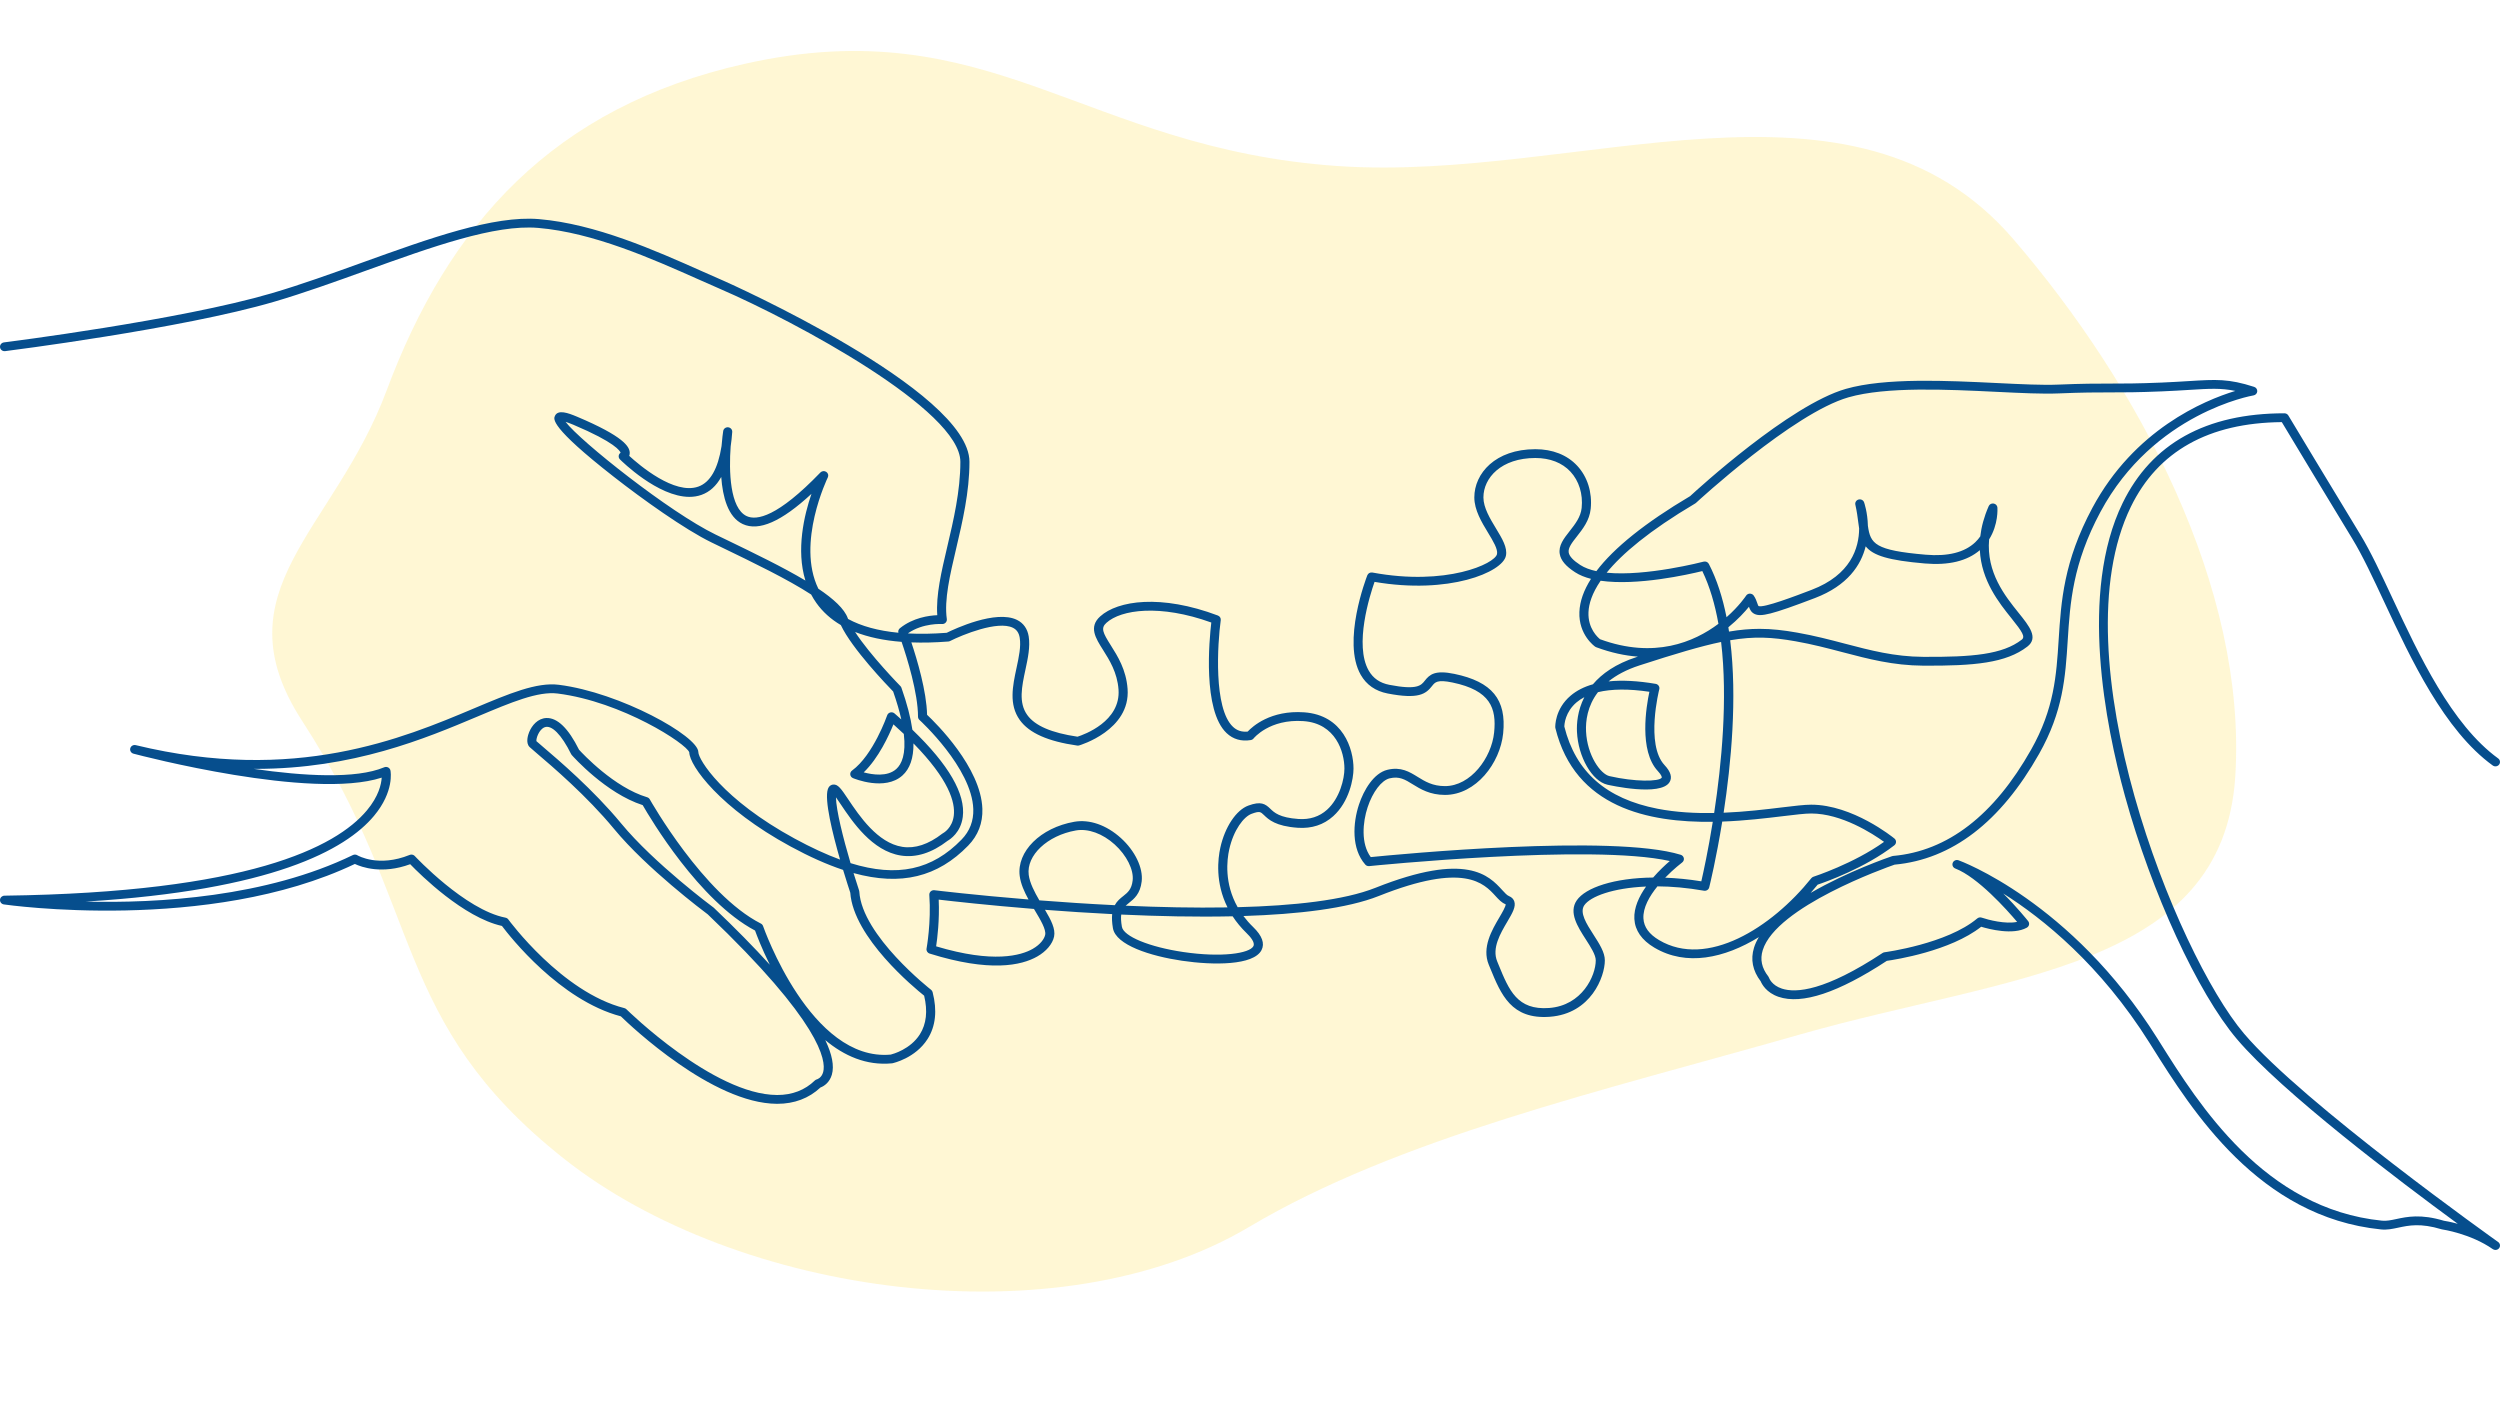 <svg width="765" height="431" viewBox="0 0 765 431" fill="none" xmlns="http://www.w3.org/2000/svg">
<path d="M227.796 19.55C169.18 32.736 137.237 68.735 118.309 119.489C102.233 162.595 66.509 180.654 92.507 220.684C129.984 278.391 119.5 312.501 172.5 354.501C225.645 396.616 323.794 410.159 382.145 375.489C428.145 348.157 489.756 333.976 550.87 316.531C614.407 298.394 680.305 296.627 684 237.501C687.602 179.861 654.464 117.839 616.146 73.253C566.843 15.884 483.301 55.841 409.517 50.818C331.498 45.506 303.283 2.569 227.796 19.55Z" fill="#FFDA29" fill-opacity="0.2"/>
<path d="M173.059 129.085C177.605 135.052 204.87 156.735 218.977 163.578L222.181 165.127C230.796 169.293 239.559 173.531 246.452 177.647C243.567 168.249 246.072 157.646 248.307 151.117C239.111 159.63 232.204 162.655 227.278 160.36C222.759 158.254 221.134 152.055 220.699 145.956C219.169 148.712 217.147 150.544 214.643 151.434C213.458 151.856 212.22 152.043 210.961 152.043C201.313 152.043 190.233 141.104 189.706 140.578C189.397 140.269 189.259 139.837 189.333 139.413C189.395 139.055 189.602 138.74 189.905 138.534C189.751 138.053 188.343 135.412 175.459 129.979C174.387 129.527 173.613 129.252 173.059 129.085ZM489.624 195.603C506.187 201.68 518.409 196.473 525.839 190.885C524.793 184.982 523.202 179.494 520.911 174.75C516.573 175.814 500.967 179.32 489.792 177.707C487.139 181.588 486.188 184.787 486.075 187.307C485.853 192.33 488.937 195.059 489.624 195.603ZM538.43 192.429C542.152 192.429 545.775 192.846 549.951 193.583C555.233 194.514 559.972 195.761 564.553 196.963C572.333 199.009 579.681 200.94 588.499 200.995C603.533 201.092 612.795 200.282 618.651 195.739C619.773 194.868 618.894 193.411 615.496 189.183C611.769 184.546 606.286 177.72 605.83 168.347C601.96 171.678 596.306 173.05 589.013 172.425C577.93 171.477 573.165 170.027 570.901 167.177C569.466 172.923 565.4 179.171 555.383 182.997C541.912 188.146 538.84 188.756 536.945 187.895C535.871 187.409 535.465 186.488 535.179 185.678C533.894 187.251 531.782 189.58 528.874 191.95C528.944 192.387 529.013 192.824 529.079 193.265C532.472 192.69 535.483 192.429 538.43 192.429ZM264.297 236.344C266.984 237.068 271.524 237.771 274.252 235.324C275.91 233.836 277.29 230.788 276.57 224.58C275.57 223.632 274.511 222.659 273.387 221.655C272.033 225.009 268.857 231.964 264.297 236.344ZM488.982 211.801C485.709 216.059 485.183 220.659 485.329 223.801C485.675 231.233 489.8 236.873 492.489 237.491C500.186 239.26 507.722 239.227 508.493 237.959C508.551 237.865 508.517 237.245 507.301 235.947C501.467 229.724 503.757 216.144 504.712 211.685C498.44 210.752 493.139 210.798 488.982 211.801ZM478.689 222.335C482.142 236.185 491.47 244.408 507.204 247.473C512.863 248.577 518.809 248.885 524.532 248.781C526.794 233.905 528.734 213.908 526.658 196.444C520.441 197.737 512.724 200.035 501.659 203.623C497.618 204.935 494.548 206.625 492.223 208.503C496.328 208.079 501.136 208.33 506.629 209.257C507.009 209.322 507.346 209.536 507.555 209.85C507.767 210.164 507.833 210.548 507.74 210.912C507.696 211.081 503.471 227.85 509.359 234.133C511.245 236.146 511.762 237.895 510.888 239.329C508.164 243.808 492.513 240.269 491.849 240.116C487.167 239.039 482.908 231.624 482.551 223.922C482.44 221.531 482.679 217.496 484.811 213.324C483.938 213.783 483.147 214.307 482.447 214.9C478.93 217.88 478.702 221.637 478.689 222.335ZM260.268 264.123C274.625 268.579 285.254 266.168 294.25 256.897C296.744 254.327 297.947 251.195 297.828 247.585C297.407 234.98 281.512 220.446 281.352 220.3C281.07 220.046 280.911 219.689 280.911 219.314C280.911 212.054 277.57 201.337 275.888 196.406C270.434 195.983 265.685 194.975 261.656 193.385C266.281 200.516 275.418 209.839 275.53 209.953C275.67 210.094 275.775 210.263 275.839 210.449C277.554 215.325 278.67 219.612 279.188 223.295C290.338 234.026 295.521 242.992 294.609 250.001C293.993 254.739 290.727 256.85 289.995 257.265C285.149 261.001 280.329 262.525 275.665 261.796C266.861 260.423 260.843 251.453 257.247 246.093C256.765 245.372 256.251 244.605 255.8 243.975C255.869 247.935 257.995 256.418 260.268 264.123ZM509.544 268.572C513.026 268.699 516.732 269.056 520.603 269.684C521.213 267.038 522.681 260.347 524.109 251.475C504.434 251.733 481.926 247.161 475.949 222.811C475.926 222.726 475.914 222.639 475.911 222.55C475.902 222.324 475.757 216.987 480.618 212.868C482.458 211.31 484.735 210.149 487.438 209.389C490.168 206.163 494.366 203.146 500.777 201.066C500.917 201.02 501.056 200.975 501.193 200.93C497.25 200.638 492.999 199.744 488.438 198.05C488.327 198.01 488.222 197.955 488.125 197.886C487.916 197.741 483.024 194.248 483.295 187.27C483.42 184.03 484.606 180.647 486.844 177.129C485.013 176.662 483.371 176.008 482.007 175.126C479.121 173.26 477.621 171.479 477.282 169.521C476.838 166.941 478.522 164.799 480.306 162.529C481.974 160.405 483.701 158.209 483.988 155.43C484.426 151.179 483.174 147.13 480.555 144.323C478.007 141.593 474.294 140.149 469.817 140.149C459.384 140.149 453.926 146.217 453.926 152.211C453.926 155.345 455.96 158.707 457.756 161.673C459.673 164.837 461.327 167.571 460.811 170.077C459.773 175.111 443.388 181.97 420.613 178.054C419.164 182.186 414.352 197.372 418.819 205.191C420.178 207.568 422.25 208.999 425.155 209.561C433.691 211.216 434.857 209.732 435.983 208.297C437.499 206.364 439.131 204.982 445.047 206.211C456.575 208.608 461.035 214.056 459.966 224.429C459.03 233.516 451.653 243.245 442.164 243.245C437.554 243.245 434.653 241.451 432.32 240.011C429.921 238.526 428.186 237.456 425.219 238.176C422.741 238.776 420.037 242.332 418.491 247.022C416.987 251.58 416.395 258.178 419.451 262.27C427.749 261.441 493.613 255.143 514.311 261.567C514.803 261.719 515.167 262.125 515.257 262.619C515.345 263.113 515.145 263.614 514.735 263.92C514.68 263.961 512.212 265.823 509.544 268.572ZM556.205 270.703C555.515 271.555 554.801 272.398 554.066 273.229C565.391 266.642 578.085 262.287 578.982 261.984C579.089 261.947 579.199 261.925 579.313 261.915C595.971 260.438 610.175 249.49 621.531 229.376C628.601 216.855 629.254 206.63 629.946 195.806C630.701 184.002 631.482 171.796 640.265 155.412C653.089 131.49 674.323 122.566 684.009 119.621C679.581 118.708 676.119 118.922 669.938 119.306C667.569 119.453 664.882 119.621 661.599 119.758C654.134 120.073 649.847 120.073 645.701 120.073C641.584 120.073 637.326 120.073 629.922 120.386C625.037 120.592 618.497 120.274 610.924 119.904C595.888 119.172 577.179 118.261 565.612 121.586C548.681 126.452 519.282 153.599 518.987 153.872C518.914 153.939 518.835 154 518.75 154.05C504.593 162.432 496.318 169.494 491.636 175.248C503.712 176.451 521.078 171.923 521.299 171.864C521.937 171.695 522.612 171.988 522.909 172.563C525.387 177.37 527.136 182.911 528.318 188.868C532.219 185.436 534.246 182.367 534.301 182.281C534.552 181.893 534.989 181.655 535.46 181.648C535.938 181.667 536.375 181.868 536.638 182.248C537.228 183.107 537.503 183.913 537.726 184.56C537.847 184.915 538.012 185.402 538.123 185.452C539.61 186.124 549.574 182.318 554.365 180.487C566.36 175.904 568.859 167.683 568.898 161.729C568.805 161.151 568.722 160.541 568.641 159.898C568.437 158.303 568.207 156.492 567.738 154.445C567.579 153.749 568.005 153.053 568.712 152.856C569.418 152.661 570.161 153.03 570.406 153.702C570.435 153.78 571.482 156.757 571.575 160.894C572.354 166.412 573.697 168.407 589.259 169.739C596.05 170.322 601.148 169.042 604.419 165.938C605.02 165.367 605.531 164.757 605.968 164.132C606.291 161.259 607.098 158.177 608.543 154.879C608.793 154.305 609.417 153.973 610.051 154.077C610.684 154.179 611.163 154.69 611.209 155.311C611.227 155.561 611.546 160.491 608.669 165.052C607.788 175.204 613.565 182.392 617.689 187.524C620.987 191.627 623.833 195.169 620.386 197.844C613.884 202.89 604.151 203.791 588.481 203.694C579.303 203.635 571.784 201.659 563.826 199.568C559.3 198.377 554.62 197.148 549.453 196.236C542.224 194.962 536.819 194.66 529.44 195.916C531.625 213.623 529.722 233.674 527.43 248.694C534.068 248.423 540.273 247.672 545.21 247.074C549.099 246.604 552.171 246.232 554.228 246.232C566.873 246.232 579.172 256.16 579.688 256.582C580.007 256.842 580.189 257.227 580.184 257.631C580.178 258.034 579.987 258.414 579.662 258.667C570.698 265.624 558.599 269.897 556.205 270.703ZM318.045 275.508C325.129 276.061 332.974 276.587 341.123 276.989C341.806 275.713 342.795 274.925 343.726 274.185C345.095 273.095 346.278 272.153 346.593 269.408C346.966 266.145 344.755 261.726 341.091 258.409C337.395 255.064 332.953 253.458 329.213 254.12C320.492 255.657 314.021 261.755 314.79 267.713C315.108 270.185 316.541 272.932 318.045 275.508ZM507.178 271.222C504.745 274.215 502.706 277.748 502.89 281.046C503.037 283.681 504.61 285.852 507.698 287.683C522.311 296.344 542.081 283.927 554.268 268.728C554.437 268.517 554.667 268.361 554.928 268.276C555.055 268.234 567.254 264.26 576.521 257.609C573.045 255.103 563.536 248.93 554.228 248.93C552.342 248.93 549.348 249.292 545.556 249.751C540.475 250.366 533.985 251.15 527.005 251.403C525.175 262.714 523.244 270.631 523.016 271.549C522.845 272.244 522.135 272.684 521.417 272.559C516.267 271.651 511.484 271.249 507.178 271.222ZM343.096 279.855C342.971 280.778 343.02 281.969 343.298 283.584C343.804 286.532 351.703 289.785 362.078 291.318C373.852 293.06 382.383 291.745 383.538 289.529C384.134 288.385 382.528 286.576 381.518 285.599C379.76 283.897 378.335 282.147 377.188 280.391C366.034 280.637 354.305 280.373 343.096 279.855ZM286.455 289.576C304.024 294.859 312.481 292.363 315.985 290.366C318.449 288.966 319.584 287.22 319.824 286.055C320.161 284.425 318.373 281.44 316.644 278.554C316.562 278.416 316.479 278.277 316.396 278.138C302.284 276.998 291.371 275.77 287.242 275.284C287.525 281.534 286.816 287.197 286.455 289.576ZM164.144 226.796C164.502 227.126 165.239 227.754 166.147 228.528C170.765 232.459 181.579 241.667 190.062 251.95C200.206 264.252 218.153 277.57 218.335 277.704C218.381 277.738 218.425 277.775 218.466 277.815C225.039 284.081 230.746 289.89 235.569 295.21C233.084 290.215 231.563 286.187 231.043 284.745C213.995 275.745 198.931 250.317 196.665 246.369C185.399 242.748 175.385 231.523 174.958 231.039C174.879 230.95 174.811 230.851 174.76 230.744C171.817 224.783 168.788 221.716 166.655 222.541C164.918 223.215 164.004 226.007 164.144 226.796ZM125.893 261.502C126.28 261.502 126.658 261.659 126.927 261.949C127.08 262.113 142.326 278.41 154.682 280.807C155.033 280.875 155.342 281.07 155.548 281.353C155.708 281.575 171.914 303.641 191.055 308.484C191.298 308.546 191.521 308.671 191.697 308.845C191.961 309.107 218.305 334.973 237.737 335.068C237.773 335.07 237.807 335.07 237.844 335.07C242.437 335.07 246.307 333.576 249.345 330.628C249.528 330.452 249.756 330.328 250.006 330.269C250.039 330.261 251.409 329.869 251.896 328.031C252.821 324.539 251.229 312.849 216.577 279.797C215.311 278.852 197.916 265.791 187.889 253.636C179.56 243.537 168.876 234.439 164.313 230.555C163.177 229.588 162.428 228.949 162.068 228.6C160.739 227.31 161.619 224.781 161.922 224.036C162.745 222.005 164.566 219.803 167.209 219.711C170.568 219.608 173.92 222.858 177.184 229.413C178.339 230.679 187.932 240.949 198.025 243.96C198.373 244.064 198.665 244.295 198.838 244.605C199 244.895 215.268 273.689 232.827 282.611C233.145 282.773 233.387 283.048 233.5 283.38C233.644 283.795 248.098 324.968 272.563 322.705C273.23 322.539 278.578 321.085 281.476 316.512C283.474 313.36 283.914 309.381 282.788 304.681C279.801 302.299 261.169 286.917 260.185 273.163C259.864 272.188 259.002 269.559 257.986 266.188C253.011 264.538 247.656 262.14 241.873 258.999C220.362 247.316 211.002 234.342 210.918 230.218C210.118 227.619 190.35 214.714 170.648 212.221C164.629 211.461 156.487 214.888 146.183 219.23C130.114 225.999 108.086 235.275 78.263 235.277C78.053 235.277 77.843 235.275 77.631 235.275C92.809 237.463 108.93 238.434 117.563 234.793C117.949 234.629 118.39 234.647 118.763 234.835C119.136 235.026 119.4 235.369 119.481 235.769C119.533 236.027 120.692 242.188 114.435 249.671C105.73 260.081 83.209 272.421 26.168 275.885C48.317 276.435 81.393 274.544 107.989 261.644C108.423 261.435 108.937 261.458 109.348 261.708C109.604 261.86 115.842 265.453 125.359 261.607C125.532 261.537 125.714 261.502 125.893 261.502ZM763.608 382.489C763.326 382.489 763.043 382.406 762.796 382.235C755.994 377.479 747.401 376.216 747.316 376.204C747.244 376.194 747.171 376.178 747.1 376.158C740.664 374.204 737.046 374.982 733.853 375.665C732.104 376.04 730.453 376.394 728.626 376.211C691.238 372.459 670.764 339.844 658.53 320.356L657.765 319.139C642.686 295.15 625.099 281.033 612.993 273.408C617.233 277.642 620.371 281.559 620.619 281.87C620.865 282.18 620.961 282.577 620.882 282.959C620.802 283.343 620.557 283.673 620.208 283.865C615.96 286.222 608.635 284.311 606.243 283.584C596.798 291.031 580.016 293.646 577.367 294.019C562.523 303.767 551.377 307.472 544.229 305.026C540.475 303.741 539.119 301.118 538.772 300.277C536.301 297.035 535.615 293.567 536.733 289.971C537.071 288.885 537.57 287.815 538.208 286.76C527.661 293.242 516.003 295.767 506.249 289.986C502.372 287.688 500.309 284.728 500.114 281.187C499.925 277.788 501.542 274.324 503.69 271.284C493.56 271.719 486.657 274.306 484.799 277.009C483.259 279.252 485.478 282.703 487.625 286.039C489.403 288.803 491.082 291.415 491.082 293.864C491.082 298.88 486.842 310.194 474.244 311.134C462.455 312.01 459.313 304.35 455.989 296.236L455.564 295.204C453.39 289.931 456.53 284.594 458.823 280.696C459.612 279.354 460.795 277.346 460.735 276.709C460.716 276.699 460.692 276.688 460.659 276.676C459.5 276.225 458.626 275.271 457.612 274.165C454.05 270.272 448.087 263.756 421.953 274.157C412.253 278.016 397.155 279.771 380.489 280.302C381.342 281.445 382.333 282.577 383.481 283.689C386.224 286.341 387.077 288.715 386.02 290.745C383.58 295.433 371.37 295.42 361.658 293.984C352.039 292.564 341.443 289.2 340.554 284.028C340.255 282.281 340.203 280.874 340.327 279.72C333.114 279.356 326.162 278.894 319.767 278.403C321.609 281.52 323.032 284.249 322.551 286.584C322.086 288.835 320.157 291.12 317.392 292.693C312.529 295.462 302.869 297.55 284.467 291.793C283.804 291.587 283.401 290.936 283.524 290.272C283.54 290.194 284.987 282.209 284.37 273.843C284.341 273.441 284.5 273.046 284.802 272.768C285.104 272.49 285.519 272.358 285.933 272.41C286.277 272.451 298.032 273.879 314.721 275.242C313.439 272.904 312.339 270.448 312.03 268.048C311.067 260.569 318.396 253.285 328.716 251.466C333.385 250.642 338.588 252.455 342.989 256.438C347.33 260.368 349.829 265.575 349.357 269.704C348.917 273.542 347.017 275.054 345.491 276.269C345.118 276.565 344.769 276.843 344.456 277.145C354.74 277.601 365.421 277.84 375.622 277.668C371.806 270.048 372.676 262.755 373.424 259.376C374.828 253.041 378.278 247.867 382.01 246.501C385.852 245.096 387.161 245.98 388.724 247.488C389.912 248.637 391.539 250.208 397.329 250.609C400.785 250.853 403.729 249.897 406.076 247.778C409.977 244.254 411.393 238.32 411.393 235.191C411.393 230.121 408.753 221.355 398.858 220.66C388.489 219.928 383.65 225.893 383.604 225.954C383.388 226.225 383.075 226.407 382.728 226.463C379.831 226.93 377.349 226.22 375.358 224.347C367.972 217.404 370.049 195.643 370.657 190.491C354.937 184.819 343.037 186.523 338.556 190.591C336.798 192.186 337.442 193.573 339.891 197.449C341.992 200.774 344.608 204.913 345.04 210.788C345.974 223.459 330.379 228.059 330.22 228.103C330.026 228.158 329.824 228.171 329.626 228.143C320.673 226.866 314.931 224.315 312.072 220.345C308.652 215.598 309.878 209.886 311.063 204.36C311.782 201.01 312.46 197.844 312.035 195.164C311.799 193.675 311.115 192.67 309.946 192.096C305.304 189.811 294.493 194.251 290.72 196.154C290.554 196.238 290.375 196.288 290.19 196.303C286.156 196.617 282.384 196.707 278.879 196.576C280.637 201.839 283.533 211.54 283.685 218.731C286.391 221.278 300.185 234.863 300.607 247.498C300.752 251.85 299.294 255.636 296.276 258.746C286.94 268.368 275.734 271.17 261.181 267.162C261.768 269.068 262.347 270.877 262.886 272.495C262.922 272.604 262.943 272.716 262.95 272.83C263.768 286.313 284.686 302.705 284.899 302.869C285.135 303.053 285.304 303.308 285.379 303.594C286.831 309.229 286.308 314.06 283.826 317.954C280.112 323.785 273.382 325.293 273.097 325.355C273.043 325.366 272.988 325.375 272.935 325.38C265.086 326.142 258.264 323.057 252.538 318.276C254.629 322.645 255.313 326.184 254.55 328.842C253.875 331.196 252.2 332.356 251.067 332.769C247.526 336.085 243.08 337.767 237.845 337.767C237.802 337.767 237.763 337.767 237.719 337.767C217.993 337.666 193.016 313.953 189.981 310.998C171.306 306.066 156.043 286.599 153.594 283.339C141.842 280.74 128.629 267.664 125.52 264.446C116.885 267.617 110.634 265.337 108.587 264.368C63.822 285.703 1.804 276.848 1.181 276.756C0.466 276.651 -0.046 276.031 0.004 275.331C0.053 274.631 0.648 274.085 1.371 274.075C75.834 273.071 102.781 259.326 112.275 247.972C115.868 243.676 116.674 239.985 116.803 237.957C95.358 244.897 43.122 231.227 40.844 230.625C40.108 230.429 39.672 229.697 39.864 228.982C40.057 228.267 40.808 227.835 41.546 228.016C90.287 239.835 123.257 225.945 145.074 216.756C155.774 212.248 164.225 208.689 171.009 209.546C189.782 211.923 213.696 225.262 213.696 230.161C213.696 232.372 221.082 244.615 243.23 256.646C248.19 259.339 252.783 261.468 257.057 263.034C254.735 254.981 252.212 244.724 253.329 241.47C253.704 240.379 254.472 240.128 254.895 240.076C256.405 239.887 257.399 241.372 259.579 244.622C262.924 249.607 268.521 257.95 276.107 259.133C279.991 259.744 284.108 258.381 288.346 255.093C288.416 255.038 288.492 254.989 288.572 254.949C288.677 254.893 291.395 253.424 291.86 249.585C292.355 245.5 290.368 238.535 279.523 227.481C279.568 231.96 278.438 235.247 276.133 237.31C270.759 242.121 261.406 238.27 261.009 238.104C260.554 237.913 260.24 237.503 260.181 237.026C260.123 236.548 260.332 236.076 260.727 235.789C267.218 231.067 271.436 219.007 271.477 218.886C271.626 218.456 271.988 218.126 272.441 218.01C272.891 217.893 273.375 218.007 273.724 218.31C274.434 218.927 275.126 219.538 275.8 220.146C275.249 217.679 274.439 214.85 273.306 211.597C271.574 209.819 260.636 198.434 257.303 191.278C254.225 189.469 251.718 187.204 249.789 184.484C249.2 183.653 248.677 182.797 248.214 181.923C241.056 177.268 230.603 172.214 220.939 167.543L217.734 165.99C209.548 162.022 196.498 152.68 187.81 145.886C168.218 130.571 169.346 128.227 169.827 127.227C170.776 125.261 173.803 126.34 176.568 127.505C190.923 133.559 192.652 136.705 192.702 138.544C192.713 138.901 192.65 139.217 192.543 139.495C195.61 142.315 206.371 151.504 213.688 148.901C217.323 147.608 219.704 143.449 220.792 136.514C220.972 134.202 221.212 132.494 221.3 131.901C221.407 131.184 222.077 130.676 222.823 130.753C223.567 130.83 224.115 131.464 224.063 132.187C223.954 133.745 223.794 135.214 223.585 136.593C223.022 144.063 223.317 155.522 228.484 157.929C231.537 159.352 237.93 158.191 251.041 144.584C251.509 144.099 252.272 144.016 252.838 144.392C253.405 144.765 253.607 145.485 253.312 146.085C253.206 146.3 243.608 166.204 250.412 180.142C255.083 183.275 258.394 186.312 259.418 189.163C259.447 189.241 259.477 189.323 259.508 189.404C263.583 191.622 268.724 193.029 274.905 193.62C274.772 193.117 274.946 192.581 275.363 192.246C279.386 188.993 284.293 188.35 286.807 188.251C286.358 182.189 288.071 174.911 289.877 167.239C291.749 159.285 293.872 150.266 293.872 141.315C293.872 125.5 243.404 98.371 220.383 88.423C218.33 87.535 216.142 86.562 213.841 85.538C199.442 79.133 181.522 71.16 164.659 69.738C151.389 68.619 132.186 75.537 111.858 82.862C102.597 86.198 93.02 89.651 83.955 92.314C55.656 100.632 2.106 107.381 1.569 107.448C0.8 107.544 0.11 107.023 0.012 106.284C-0.087 105.545 0.452 104.869 1.213 104.773C1.748 104.706 55.071 97.986 83.149 89.733C92.132 87.093 101.668 83.656 110.89 80.332C131.519 72.9 151.004 65.877 164.901 67.049C182.242 68.513 200.406 76.594 215.002 83.088C217.29 84.106 219.469 85.076 221.514 85.959C222.265 86.284 296.654 119.412 296.654 141.315C296.654 150.571 294.493 159.745 292.589 167.841C290.686 175.925 288.888 183.561 289.727 189.421C289.786 189.826 289.651 190.233 289.363 190.529C289.074 190.828 288.662 190.983 288.244 190.952C288.185 190.947 282.471 190.586 277.899 193.751C277.91 193.779 277.92 193.809 277.932 193.838C281.536 194.024 285.455 193.955 289.691 193.635C292.081 192.456 304.748 186.516 311.203 189.69C313.173 190.658 314.412 192.411 314.783 194.754C315.285 197.916 314.522 201.471 313.785 204.91C312.671 210.102 311.619 215.009 314.351 218.801C316.717 222.086 321.746 224.255 329.717 225.429C331.712 224.794 342.987 220.759 342.267 210.98C341.883 205.762 339.464 201.935 337.519 198.858C335.243 195.256 333.093 191.854 336.656 188.622C342.023 183.75 355.241 181.777 372.674 188.35C373.272 188.575 373.634 189.169 373.548 189.786C372.559 196.952 371.301 216.779 377.294 222.411C378.525 223.568 380.005 224.042 381.787 223.866C383.255 222.295 388.812 217.247 399.058 217.969C410.991 218.808 414.175 229.19 414.175 235.191C414.175 238.289 412.879 245.321 407.971 249.753C405.038 252.401 401.389 253.59 397.131 253.3C390.309 252.826 388.175 250.764 386.762 249.401C385.723 248.398 385.443 248.128 382.991 249.026C380.596 249.902 377.475 253.934 376.142 259.944C375.429 263.163 374.595 270.311 378.724 277.602C395.796 277.167 411.253 275.498 420.898 271.661C448.857 260.537 455.639 267.946 459.692 272.373C460.471 273.224 461.144 273.959 461.691 274.172C462.733 274.575 463.17 275.266 463.353 275.773C463.949 277.428 462.812 279.359 461.239 282.033C459.113 285.643 456.469 290.137 458.146 294.2L458.573 295.241C461.762 303.023 464.268 309.172 474.03 308.445C484.115 307.691 488.301 298.577 488.301 293.864C488.301 292.187 486.758 289.788 485.266 287.468C482.774 283.594 479.95 279.204 482.485 275.513C485.174 271.604 493.91 268.652 505.862 268.525C507.677 266.428 509.57 264.669 510.957 263.475C487.181 258.12 419.684 264.959 418.98 265.031C418.52 265.074 418.073 264.904 417.776 264.565C413.49 259.696 413.966 251.885 415.842 246.2C417.32 241.717 420.382 236.568 424.546 235.558C428.676 234.557 431.287 236.173 433.816 237.736C436.052 239.118 438.366 240.548 442.164 240.548C450.028 240.548 456.4 231.912 457.2 224.16C457.967 216.719 456.095 211.267 444.466 208.85C439.801 207.88 439.129 208.741 438.197 209.93C436.301 212.345 434.097 214.047 424.609 212.206C420.905 211.488 418.139 209.566 416.386 206.496C410.589 196.345 418.077 176.866 418.398 176.042C418.636 175.427 419.294 175.07 419.961 175.194C442.537 179.405 457.473 172.509 458.084 169.549C458.393 168.05 456.918 165.616 455.359 163.04C453.383 159.777 451.143 156.079 451.143 152.211C451.143 144.877 457.559 137.452 469.817 137.452C475.101 137.452 479.527 139.202 482.616 142.512C485.763 145.884 487.271 150.69 486.754 155.698C486.39 159.238 484.331 161.856 482.516 164.166C481.047 166.033 479.779 167.648 480.024 169.077C480.221 170.216 481.408 171.496 483.549 172.881C484.893 173.75 486.578 174.36 488.486 174.769C493.888 167.62 503.474 159.946 517.174 151.822C519.465 149.707 547.605 123.948 564.821 118.999C576.844 115.546 595.817 116.468 611.064 117.211C618.568 117.576 625.049 117.891 629.801 117.691C637.267 117.376 641.553 117.376 645.701 117.376C649.816 117.376 654.075 117.376 661.478 117.065C664.732 116.927 667.403 116.762 669.76 116.614C678.132 116.093 681.952 115.857 689.775 118.386C690.381 118.582 690.77 119.154 690.72 119.77C690.672 120.388 690.193 120.894 689.565 120.996C689.261 121.045 659.002 126.306 642.731 156.656C634.221 172.533 633.459 184.449 632.722 195.973C632.01 207.106 631.338 217.622 623.97 230.672C612.182 251.552 597.303 262.961 579.742 264.584C577.144 265.488 543.539 277.42 539.396 290.751C538.518 293.574 539.08 296.21 541.114 298.81C541.212 298.937 541.288 299.08 541.335 299.232C541.363 299.309 542.138 301.49 545.252 302.515C549.602 303.948 558.478 303.217 576.072 291.612C576.25 291.493 576.455 291.418 576.669 291.391C576.859 291.366 595.769 288.838 605.032 281.049C605.412 280.731 605.937 280.634 606.41 280.798C608.427 281.493 613.72 282.85 617.238 282.095C614.083 278.368 605.231 268.441 598.318 265.763C597.612 265.49 597.263 264.719 597.534 264.031C597.803 263.342 598.593 262.992 599.307 263.244C599.649 263.364 633.749 275.753 660.14 317.735L660.905 318.954C672.871 338.015 692.896 369.915 728.912 373.528C730.287 373.665 731.663 373.372 733.254 373.032C736.595 372.317 740.749 371.426 747.829 373.551C748.275 373.62 749.874 373.884 752.081 374.486C734.008 361.238 698.249 334.202 684.482 317.946C672.48 303.772 658.396 273.183 650.232 243.558C644.245 221.828 636.193 181.285 649.53 153.918C658.406 135.703 675.06 126.469 699.032 126.469C699.527 126.469 699.983 126.723 700.234 127.139C700.375 127.375 714.581 151.005 722.207 163.499C725.393 168.719 728.672 175.737 732.145 183.169C740.172 200.345 750.162 221.724 764.442 232.079C765.057 232.525 765.183 233.371 764.723 233.967C764.262 234.563 763.392 234.686 762.777 234.24C747.924 223.469 737.771 201.741 729.612 184.281C726.174 176.92 722.923 169.965 719.815 164.873C712.909 153.559 700.617 133.129 698.235 129.169C675.86 129.37 660.323 138.082 652.044 155.07C629.658 201.005 665.921 291.778 686.631 316.234C704.774 337.656 763.836 379.63 764.43 380.052C765.048 380.489 765.184 381.33 764.735 381.931C764.463 382.295 764.038 382.489 763.608 382.489Z" fill="#064E8D"/>
</svg>
